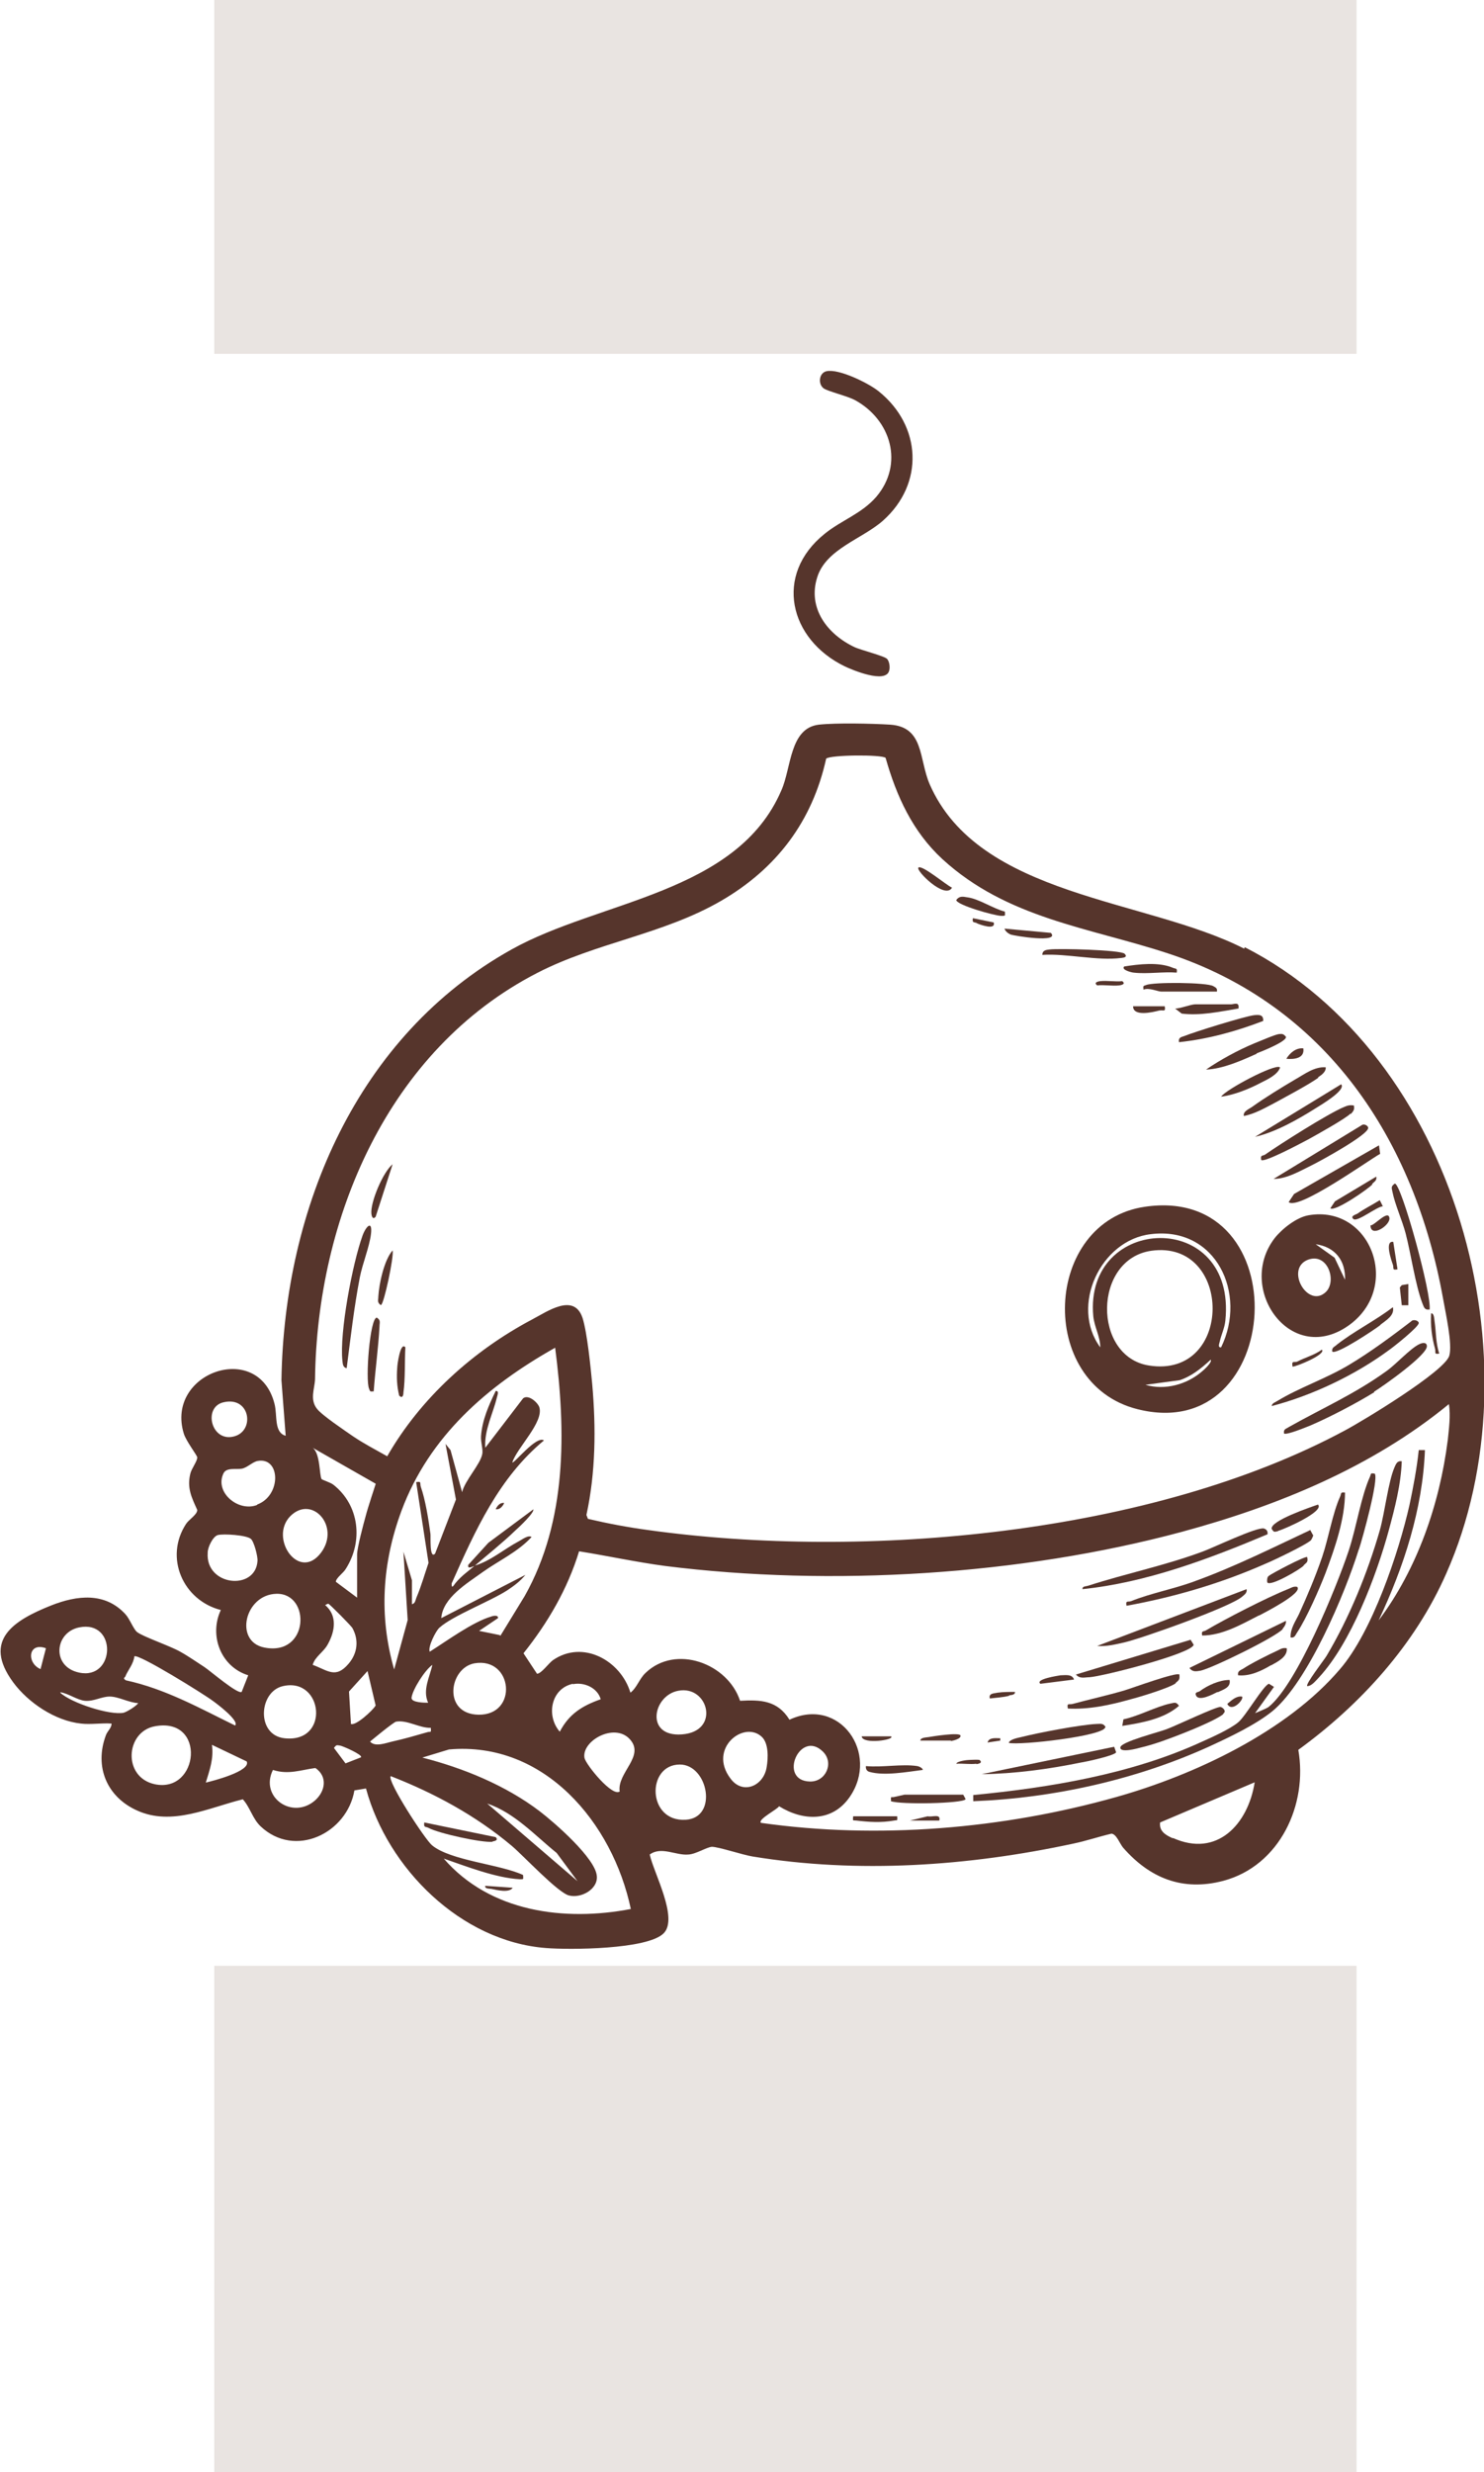 <svg viewBox="0 0 38.44 64" xmlns="http://www.w3.org/2000/svg" data-name="图层 2" id="_图层_2">
  <defs>
    <style>
      .cls-1 {
        fill: #56352c;
      }

      .cls-2 {
        fill: #e9e4e1;
      }
    </style>
  </defs>
  <g data-name="图层 1" id="_图层_1-2">
    <g>
      <rect height="9.16" width="29.59" x="5.55" class="cls-2"></rect>
      <rect height="13.11" width="29.59" y="50.89" x="5.55" class="cls-2"></rect>
      <g>
        <path d="M22.98,17.06c.06.07.08.22.05.31-.1.33-.94-.02-1.15-.12-1.44-.7-1.84-2.37-.52-3.43.43-.35.96-.52,1.34-.96.72-.85.38-1.99-.55-2.5-.2-.11-.72-.23-.82-.31-.15-.12-.11-.4.08-.44.32-.07,1.09.31,1.35.52,1.11.89,1.19,2.39.11,3.35-.53.47-1.47.73-1.7,1.46-.26.81.27,1.49.98,1.82.16.07.78.23.83.3Z" class="cls-1"></path>
        <g>
          <path d="M13.82,39.07l-1.17.87-.52.57c-.03.13.11.04.16.03.35-.3.74-.61,1.06-.92.07-.06.52-.48.46-.55ZM13.82,39.07l-1.17.87-.52.57c-.03.13.11.04.16.03.35-.3.74-.61,1.06-.92.07-.06.52-.48.46-.55ZM13.82,39.07l-1.17.87-.52.57c-.03.13.11.04.16.03.35-.3.74-.61,1.06-.92.07-.06.52-.48.46-.55ZM13.82,39.07l-1.17.87-.52.57c-.03.13.11.04.16.03.35-.3.74-.61,1.06-.92.07-.06.52-.48.46-.55ZM13.82,39.07l-1.17.87-.52.57c-.03.13.11.04.16.03.35-.3.74-.61,1.06-.92.07-.06.52-.48.46-.55ZM13.82,39.07l-1.17.87-.52.57c-.03.13.11.04.16.03.35-.3.74-.61,1.06-.92.07-.06.52-.48.46-.55ZM13.82,39.07l-1.17.87-.52.57c-.03.13.11.04.16.03.35-.3.74-.61,1.06-.92.07-.06.52-.48.46-.55ZM13.82,39.07l-1.17.87-.52.57c-.03.13.11.04.16.03.35-.3.74-.61,1.06-.92.07-.06.52-.48.46-.55ZM13.82,39.07l-1.17.87-.52.57c-.03.13.11.04.16.03.35-.3.74-.61,1.06-.92.07-.06.52-.48.46-.55ZM13.82,39.07l-1.17.87-.52.57c-.03.13.11.04.16.03.35-.3.74-.61,1.06-.92.07-.06.52-.48.46-.55ZM13.82,39.07l-1.17.87-.52.57c-.03.13.11.04.16.03.35-.3.74-.61,1.06-.92.07-.06.52-.48.46-.55ZM13.82,39.07l-1.17.87-.52.57c-.03.13.11.04.16.03.35-.3.74-.61,1.06-.92.07-.06.52-.48.46-.55ZM13.82,39.07l-1.17.87-.52.57c-.03.13.11.04.16.03.35-.3.74-.61,1.06-.92.07-.06.52-.48.46-.55ZM13.82,39.07l-1.17.87-.52.57c-.03.13.11.04.16.03.35-.3.74-.61,1.06-.92.07-.06.52-.48.46-.55ZM13.82,39.07l-1.17.87-.52.57c-.03.13.11.04.16.03.35-.3.74-.61,1.06-.92.07-.06.52-.48.46-.55ZM13.82,39.07l-1.17.87-.52.57c-.03.13.11.04.16.03.35-.3.74-.61,1.06-.92.07-.06.52-.48.46-.55ZM13.82,39.07l-1.17.87-.52.57c-.03.13.11.04.16.03.35-.3.74-.61,1.06-.92.07-.06.52-.48.46-.55ZM13.82,39.07l-1.17.87-.52.57c-.03.13.11.04.16.03.35-.3.74-.61,1.06-.92.07-.06.52-.48.46-.55ZM13.82,39.07l-1.17.87-.52.57c-.03.13.11.04.16.03.35-.3.74-.61,1.06-.92.07-.06.52-.48.46-.55ZM13.82,39.07l-1.17.87-.52.57c-.03.13.11.04.16.03.35-.3.74-.61,1.06-.92.07-.06.52-.48.46-.55ZM13.82,39.07l-1.17.87-.52.57c-.03.13.11.04.16.03.35-.3.74-.61,1.06-.92.07-.06.52-.48.46-.55ZM13.82,39.07l-1.17.87-.52.57c-.03.13.11.04.16.03.35-.3.74-.61,1.06-.92.07-.06.52-.48.46-.55ZM13.82,39.07l-1.17.87-.52.57c-.03.13.11.04.16.03.35-.3.74-.61,1.06-.92.07-.06.52-.48.46-.55ZM13.82,39.07l-1.17.87-.52.57c-.03.13.11.04.16.03.35-.3.74-.61,1.06-.92.07-.06.52-.48.46-.55ZM13.82,39.07l-1.17.87-.52.57c-.03.13.11.04.16.03.35-.3.74-.61,1.06-.92.07-.06.52-.48.46-.55ZM13.82,39.07l-1.17.87-.52.57c-.03.13.11.04.16.03.35-.3.74-.61,1.06-.92.07-.06.52-.48.46-.55ZM13.82,39.07l-1.17.87-.52.57c-.03.13.11.04.16.03.35-.3.74-.61,1.06-.92.07-.06.52-.48.46-.55ZM13.82,39.07l-1.17.87-.52.57c-.03.13.11.04.16.03.35-.3.74-.61,1.06-.92.07-.06.52-.48.46-.55ZM13.82,39.07l-1.17.87-.52.57c-.03.13.11.04.16.03.35-.3.74-.61,1.06-.92.07-.06.52-.48.46-.55ZM13.82,39.07l-1.17.87-.52.57c-.03.13.11.04.16.03.35-.3.74-.61,1.06-.92.07-.06.52-.48.46-.55ZM13.82,39.07l-1.17.87-.52.57c-.03.13.11.04.16.03.35-.3.74-.61,1.06-.92.07-.06.52-.48.46-.55ZM13.82,39.07l-1.17.87-.52.57c-.03.13.11.04.16.03.35-.3.74-.61,1.06-.92.07-.06.52-.48.46-.55ZM13.82,39.07l-1.17.87-.52.57c-.03.13.11.04.16.03.35-.3.74-.61,1.06-.92.07-.06.52-.48.46-.55ZM13.82,39.07l-1.17.87-.52.57c-.03.13.11.04.16.03.35-.3.74-.61,1.06-.92.07-.06.52-.48.46-.55ZM13.82,39.07l-1.17.87-.52.57c-.03.13.11.04.16.03.35-.3.74-.61,1.06-.92.07-.06.52-.48.46-.55ZM13.82,39.07l-1.17.87-.52.57c-.03.13.11.04.16.03.35-.3.74-.61,1.06-.92.07-.06.52-.48.46-.55ZM13.82,39.07l-1.17.87-.52.57c-.03.13.11.04.16.03.35-.3.74-.61,1.06-.92.07-.06.52-.48.46-.55ZM13.82,39.07l-1.17.87-.52.57c-.03.13.11.04.16.03.35-.3.74-.61,1.06-.92.07-.06.52-.48.46-.55ZM13.82,39.07l-1.17.87-.52.57c-.03.13.11.04.16.03.35-.3.74-.61,1.06-.92.07-.06.52-.48.46-.55ZM32.23,24.56c-2.55-1.3-6.87-1.33-8.15-4.26-.28-.65-.14-1.48-1.02-1.54-.48-.03-1.39-.05-1.85,0-.76.09-.71,1.12-.97,1.7-1.15,2.68-4.72,2.85-6.99,4.12-4,2.23-5.89,6.69-5.96,11.15l.11,1.44c-.31-.09-.21-.52-.29-.83-.42-1.65-2.83-.81-2.35.77.06.2.35.57.35.62,0,.1-.15.29-.18.42-.09.37.03.61.18.94,0,.12-.22.25-.29.36-.57.87-.08,1.98.9,2.23-.31.66,0,1.47.71,1.69l-.17.43c-.1.07-.81-.54-.96-.64-.2-.13-.43-.29-.63-.4-.26-.15-.97-.39-1.12-.51-.09-.07-.19-.34-.3-.46-.53-.58-1.26-.49-1.92-.23-.98.39-1.79.9-.99,1.99.39.53,1.09,1,1.76,1.07.25.03.54-.02.79,0,0,.12-.11.19-.15.31-.3.81.03,1.59.81,1.94.9.41,1.85-.07,2.74-.29.19.21.25.5.46.7.89.84,2.24.18,2.43-.93l.3-.05c.56,2.07,2.46,3.96,4.66,4.13.61.05,2.63.04,3.05-.38.39-.39-.26-1.57-.36-2.04.3-.22.68.03,1,0,.2-.01.47-.19.61-.2.17,0,.8.21,1.05.25,2.73.45,5.6.25,8.3-.33.34-.07.66-.18,1-.26.13.01.21.25.3.36.69.79,1.54,1.14,2.6.86,1.46-.39,2.19-1.97,1.94-3.39,1.61-1.17,3.02-2.72,3.83-4.56,2.44-5.49.27-13.42-5.22-16.22ZM1.05,43.21c-.37-.16-.32-.71.14-.54l-.14.54ZM3.25,43.39c.07-.16.21-.32.23-.51.1-.08,1.82.99,2.03,1.15.1.07.7.52.58.64-.92-.45-1.81-.95-2.83-1.17-.09-.06-.03-.06,0-.12ZM2.05,42.13c.99-.2.94,1.37,0,1.17-.72-.15-.64-1.04,0-1.17ZM1.57,43.81c.2.03.43.2.63.22.23.02.43-.11.64-.11.23,0,.5.16.74.17-.05.08-.3.23-.38.25-.35.07-1.35-.25-1.64-.52ZM4.01,46.19c-.84-.18-.76-1.36,0-1.5,1.34-.25,1.15,1.74,0,1.5ZM5.33,46.15c.1-.33.21-.62.16-.98l.9.43c.12.25-.89.51-1.07.55ZM8.16,35.72c.05-4.19,1.89-8.54,5.75-10.53,1.53-.79,3.27-1,4.77-1.87,1.43-.83,2.36-2.05,2.72-3.68.11-.1,1.44-.11,1.54-.02.28.99.7,1.91,1.47,2.62,1.68,1.54,3.8,1.77,5.84,2.44,4.1,1.34,6.39,4.82,7.13,8.94.06.35.25,1.18.16,1.48-.13.41-2.23,1.68-2.7,1.93-5.02,2.7-12.46,3.36-18.05,2.58-.52-.07-1.05-.17-1.56-.29l-.04-.1c.24-1.1.25-2.26.15-3.39-.04-.43-.13-1.33-.25-1.71-.22-.66-.91-.17-1.31.04-1.53.81-2.89,2.04-3.75,3.54-.3-.17-.61-.33-.89-.52-.2-.14-.8-.54-.93-.71-.19-.24-.06-.52-.05-.76ZM12.95,42.33l-.54-.11.49-.33c.01-.09-.13-.06-.18-.04-.48.14-1.16.64-1.59.91-.05-.13.16-.54.25-.62.34-.31,1.31-.68,1.76-.97.18-.12.33-.23.47-.4l-2.18,1.12c.04-.53.67-.9,1.07-1.19.42-.3.91-.52,1.27-.91-.09-.06-.25.07-.33.11-.38.2-.73.51-1.14.63-.2.17-.33.25-.5.45-.04.05-.11.18-.1.01.61-1.37,1.22-2.73,2.39-3.7-.19-.14-.78.61-.82.57.12-.38.82-1.04.7-1.43-.04-.12-.28-.34-.42-.23l-.98,1.28c-.03-.46.2-.88.3-1.3.01-.05.07-.18-.03-.17-.18.37-.35.75-.38,1.17-.01.16.06.35.03.47-.05.26-.45.68-.52.98l-.3-1.09-.13-.16.27,1.44-.54,1.4c-.15.16-.11-.45-.12-.51-.05-.37-.13-.88-.25-1.22-.03-.09.03-.15-.12-.12l.32,2.09c-.1.29-.19.61-.31.89-.03.07-.03.16-.12.18v-.62s-.22-.74-.22-.74l.11,1.77-.35,1.28c-.4-1.39-.31-2.76.19-4.11.72-1.93,2.22-3.23,3.98-4.22.28,2.16.31,4.48-.79,6.43l-.63,1.03ZM12.39,44.39c-.93-.02-.76-1.21-.1-1.33,1-.17,1.14,1.35.1,1.33ZM11.1,44.08c-.1,0-.45,0-.44-.13.03-.22.35-.72.54-.85-.07.32-.26.65-.11.98ZM9.73,38.42s-.22.67-.25.8c-.06.21-.23.85-.23,1.02v1.12l-.55-.41c0-.1.2-.23.26-.34.45-.71.35-1.64-.32-2.17-.07-.06-.3-.13-.31-.15-.06-.09-.03-.66-.23-.81l1.63.93ZM8.43,41.55s.06-.04.08-.03c.04.02.59.57.62.63.17.31.13.65-.1.92-.34.4-.54.17-.93.03.06-.22.29-.33.4-.55.18-.33.24-.73-.08-1ZM7.52,39.25c.56-.56,1.3.26.8.94-.57.77-1.36-.37-.8-.94ZM6.66,38.96c-.49.19-1.11-.33-.87-.82.08-.16.33-.09.48-.12.14-.03.28-.18.41-.2.59-.1.61.9-.02,1.13ZM5.8,36.3c.71-.16.82.82.19.9-.54.07-.72-.79-.19-.9ZM5.38,40.19c0-.13.13-.41.26-.45.15-.04.75,0,.86.1.08.07.18.45.17.57-.05.78-1.35.65-1.29-.21ZM7.16,41.26c.9-.02.85,1.63-.32,1.39-.78-.16-.5-1.37.32-1.39ZM7.33,43.65c1.04-.24,1.23,1.48.04,1.35-.74-.08-.67-1.21-.04-1.35ZM8.16,46.61c-.59.51-1.44-.09-1.09-.79.4.13.72,0,1.1-.05.32.22.26.6-.01.84ZM9.36,45.49l-.41.16-.3-.4c.07-.09.07-.07.16-.06.07.01.59.24.54.3ZM9.09,44.62l-.05-.83.48-.53.21.89c-.05.11-.55.57-.65.47ZM9.58,45.09s.6-.5.68-.52c.29-.05.61.17.9.16.01.14,0,.09-.08.11-.28.08-.62.18-.9.24-.18.04-.47.16-.6,0ZM11.48,48.11c.58.2,1.37.51,1.99.54.11,0,.08,0,.08-.11-.6-.28-1.88-.37-2.36-.77-.19-.16-1.17-1.67-1.07-1.79,1.13.44,2.2,1.02,3.13,1.8.3.25,1.2,1.22,1.49,1.29.31.08.75-.16.72-.5-.03-.46-1.1-1.39-1.48-1.68-.88-.67-1.98-1.12-3.04-1.39l.69-.21c2.47-.22,4.24,1.9,4.71,4.13-1.72.33-3.65.08-4.85-1.31ZM12.62,46.69c.71.24,1.23.82,1.8,1.28l.54.73-2.34-2.01ZM14.84,43.6c.3-.06.64.1.72.39-.48.17-.82.38-1.06.84-.36-.41-.23-1.12.34-1.24ZM16.06,46.37c-.18.18-.88-.68-.92-.86-.08-.44.77-.92,1.17-.49.41.44-.32.86-.26,1.35ZM17.76,47.11c-1,.06-1.02-1.43-.15-1.43.73,0,1,1.38.15,1.43ZM17.66,44.9c-.96.07-.75-1.01-.09-1.13.78-.15,1.1,1.06.09,1.13ZM18.92,46.04c-.59-.78.36-1.52.82-1.07.17.17.16.54.12.77-.07.49-.62.74-.94.3ZM30.38,47.59c-.18-.08-.36-.18-.33-.41l2.45-1.04c-.17,1.08-.97,1.96-2.12,1.44ZM37.5,37.29c-.21,1.65-.79,3.33-1.79,4.66.65-1.38,1.14-2.87,1.2-4.41h-.16c-.05.47-.14.95-.24,1.42-.28,1.24-.97,3.29-1.8,4.25-1.38,1.62-3.77,2.74-5.79,3.31-2.94.83-6.19,1.1-9.21.67-.09-.09.43-.35.47-.43.63.39,1.38.41,1.83-.24.78-1.13-.26-2.61-1.56-2-.31-.5-.74-.52-1.28-.49-.32-.97-1.67-1.47-2.45-.72-.16.15-.22.38-.39.51-.25-.83-1.23-1.38-2.01-.84-.11.08-.3.35-.41.35l-.35-.53c.63-.79,1.14-1.66,1.44-2.64.75.12,1.48.28,2.23.38,4.29.54,9.2.24,13.37-.88,2.48-.67,4.93-1.67,6.93-3.31.05.3,0,.64-.03.95ZM21.32,45.35c.29.29.07.78-.34.77-.84-.02-.26-1.37.34-.77ZM13.82,39.07l-1.17.87-.52.57c-.03.13.11.04.16.03.35-.3.74-.61,1.06-.92.07-.06.52-.48.46-.55ZM13.82,39.07l-1.17.87-.52.57c-.03.13.11.04.16.03.35-.3.74-.61,1.06-.92.07-.06.52-.48.46-.55ZM13.82,39.07l-1.17.87-.52.57c-.03.13.11.04.16.03.35-.3.74-.61,1.06-.92.07-.06.52-.48.46-.55ZM13.82,39.07l-1.17.87-.52.57c-.03.13.11.04.16.03.35-.3.74-.61,1.06-.92.07-.06.52-.48.46-.55ZM13.82,39.07l-1.17.87-.52.57c-.03.13.11.04.16.03.35-.3.74-.61,1.06-.92.07-.06.52-.48.46-.55ZM13.82,39.07l-1.17.87-.52.57c-.03.13.11.04.16.03.35-.3.74-.61,1.06-.92.07-.06.52-.48.46-.55ZM13.82,39.07l-1.17.87-.52.57c-.03.13.11.04.16.03.35-.3.74-.61,1.06-.92.07-.06.52-.48.46-.55ZM13.82,39.07l-1.17.87-.52.57c-.03.13.11.04.16.03.35-.3.74-.61,1.06-.92.07-.06.52-.48.46-.55ZM13.82,39.07l-1.17.87-.52.57c-.03.13.11.04.16.03.35-.3.74-.61,1.06-.92.07-.06.52-.48.46-.55ZM13.82,39.07l-1.17.87-.52.57c-.03.13.11.04.16.03.35-.3.74-.61,1.06-.92.07-.06.52-.48.46-.55ZM13.82,39.07l-1.17.87-.52.57c-.03.13.11.04.16.03.35-.3.74-.61,1.06-.92.07-.06.52-.48.46-.55ZM13.82,39.07l-1.17.87-.52.57c-.03.13.11.04.16.03.35-.3.74-.61,1.06-.92.07-.06.52-.48.46-.55ZM13.82,39.07l-1.17.87-.52.57c-.03.13.11.04.16.03.35-.3.74-.61,1.06-.92.07-.06.52-.48.46-.55ZM13.82,39.07l-1.17.87-.52.57c-.03.13.11.04.16.03.35-.3.74-.61,1.06-.92.07-.06.52-.48.46-.55ZM13.82,39.07l-1.17.87-.52.57c-.03.13.11.04.16.03.35-.3.74-.61,1.06-.92.07-.06.52-.48.46-.55ZM13.82,39.07l-1.17.87-.52.57c-.03.13.11.04.16.03.35-.3.74-.61,1.06-.92.07-.06.52-.48.46-.55ZM13.82,39.07l-1.17.87-.52.57c-.03.13.11.04.16.03.35-.3.74-.61,1.06-.92.07-.06.52-.48.46-.55ZM13.82,39.07l-1.17.87-.52.57c-.03.13.11.04.16.03.35-.3.74-.61,1.06-.92.07-.06.52-.48.46-.55ZM13.82,39.07l-1.17.87-.52.57c-.03.13.11.04.16.03.35-.3.74-.61,1.06-.92.07-.06.52-.48.46-.55ZM13.82,39.07l-1.17.87-.52.57c-.03.13.11.04.16.03.35-.3.74-.61,1.06-.92.07-.06.52-.48.46-.55ZM13.82,39.07l-1.17.87-.52.57c-.03.13.11.04.16.03.35-.3.74-.61,1.06-.92.07-.06.52-.48.46-.55ZM13.82,39.07l-1.17.87-.52.57c-.03.13.11.04.16.03.35-.3.74-.61,1.06-.92.07-.06.52-.48.46-.55ZM13.82,39.07l-1.17.87-.52.57c-.03.13.11.04.16.03.35-.3.74-.61,1.06-.92.07-.06.52-.48.46-.55ZM13.82,39.07l-1.17.87-.52.57c-.03.13.11.04.16.03.35-.3.74-.61,1.06-.92.07-.06.52-.48.46-.55ZM13.82,39.07l-1.17.87-.52.57c-.03.13.11.04.16.03.35-.3.74-.61,1.06-.92.07-.06.52-.48.46-.55ZM13.82,39.07l-1.17.87-.52.57c-.03.13.11.04.16.03.35-.3.74-.61,1.06-.92.07-.06.52-.48.46-.55ZM13.82,39.07l-1.17.87-.52.57c-.03.13.11.04.16.03.35-.3.74-.61,1.06-.92.07-.06.52-.48.46-.55ZM13.82,39.07l-1.17.87-.52.57c-.03.13.11.04.16.03.35-.3.74-.61,1.06-.92.07-.06.52-.48.46-.55ZM13.82,39.07l-1.17.87-.52.57c-.03.13.11.04.16.03.35-.3.74-.61,1.06-.92.07-.06.52-.48.46-.55ZM13.82,39.07l-1.17.87-.52.57c-.03.13.11.04.16.03.35-.3.74-.61,1.06-.92.07-.06.52-.48.46-.55ZM13.82,39.07l-1.17.87-.52.57c-.03.13.11.04.16.03.35-.3.74-.61,1.06-.92.07-.06.52-.48.46-.55ZM13.82,39.07l-1.17.87-.52.57c-.03.13.11.04.16.03.35-.3.74-.61,1.06-.92.07-.06.52-.48.46-.55ZM13.82,39.07l-1.17.87-.52.57c-.03.13.11.04.16.03.35-.3.74-.61,1.06-.92.07-.06.52-.48.46-.55ZM13.82,39.07l-1.17.87-.52.57c-.03.13.11.04.16.03.35-.3.74-.61,1.06-.92.07-.06.52-.48.46-.55ZM13.82,39.07l-1.17.87-.52.57c-.03.13.11.04.16.03.35-.3.74-.61,1.06-.92.07-.06.52-.48.46-.55ZM13.82,39.07l-1.17.87-.52.57c-.03.13.11.04.16.03.35-.3.74-.61,1.06-.92.07-.06.52-.48.46-.55ZM13.82,39.07l-1.17.87-.52.57c-.03.13.11.04.16.03.35-.3.74-.61,1.06-.92.07-.06.52-.48.46-.55ZM13.82,39.07l-1.17.87-.52.57c-.03.13.11.04.16.03.35-.3.74-.61,1.06-.92.07-.06.52-.48.46-.55ZM13.82,39.07l-1.17.87-.52.57c-.03.13.11.04.16.03.35-.3.74-.61,1.06-.92.07-.06.52-.48.46-.55Z" class="cls-1"></path>
          <path d="M29.66,31.24c-2.64.38-2.82,4.58-.2,5.24,3.83.97,4.2-5.82.2-5.24ZM31.14,35.5c-.39.34-.96.5-1.47.35l.89-.12c.32-.11.56-.31.8-.53.05.06-.17.26-.22.3ZM29.76,35.35c-1.46-.23-1.45-2.75.06-2.97,2.12-.3,2.14,3.32-.06,2.97ZM31.63,34.88c-.1.01-.04-.11-.03-.17.04-.17.12-.33.14-.52.3-2.91-3.67-2.76-3.42-.11.03.28.18.52.18.8-.79-1.07.01-2.78,1.31-2.93,1.69-.21,2.5,1.54,1.82,2.93Z" class="cls-1"></path>
          <path d="M33.9,31.46c-.31.05-.69.35-.88.59-1.02,1.32.44,3.37,1.96,2.23,1.32-1,.51-3.09-1.08-2.82ZM34.34,33.45c-.46.43-1.05-.58-.48-.83.53-.22.78.55.48.83ZM34.84,33.13l-.27-.57-.49-.35c.5.07.78.42.76.93Z" class="cls-1"></path>
          <path d="M35.6,36.04c-.47.29-1.14.64-1.65.86-.1.04-.63.26-.69.21-.02-.12.06-.12.13-.17.87-.49,1.7-.85,2.53-1.45.24-.17.61-.58.84-.69.08-.04.19-.06.2.04.04.22-1.14,1.05-1.37,1.19Z" class="cls-1"></path>
          <path d="M36.75,34.25c0,.1-.64.61-.77.7-.88.65-2,1.18-3.04,1.45.01-.08.1-.1.16-.14.56-.34,1.25-.57,1.85-.93.55-.33,1.09-.73,1.6-1.12.06-.07.2-.02.2.04Z" class="cls-1"></path>
          <path d="M9.61,31.94c-.04.34-.22.77-.29,1.13-.15.78-.24,1.57-.34,2.35-.1-.02-.1-.11-.11-.19-.08-.73.26-2.52.52-3.24.09-.25.26-.41.22-.05Z" class="cls-1"></path>
          <path d="M35.75,29.87c-.32.18-2.12,1.47-2.37,1.25l.14-.21,2.2-1.26.03.22Z" class="cls-1"></path>
          <path d="M37.02,33.9c-.13.02-.14-.08-.18-.17-.18-.48-.29-1.26-.43-1.8-.09-.34-.28-.76-.34-1.07-.02-.11-.05-.14.06-.22.17,0,.97,2.9.9,3.27Z" class="cls-1"></path>
          <path d="M34.01,30.15c-.31.15-.67.37-1.02.37l2.28-1.39c.06-.05.16.01.17.06.04.17-1.23.86-1.43.96Z" class="cls-1"></path>
          <path d="M34.98,28.83c-.11.12-.88.55-1.08.66-.17.09-1.14.61-1.23.54-.03-.14.04-.1.1-.14.4-.28,1.63-1.06,2.04-1.23.09-.04.16-.06.26-.04.02.11-.01.14-.08.22Z" class="cls-1"></path>
          <path d="M34.15,27.9c-.27.19-.8.47-1.11.64-.25.13-.54.3-.82.35-.03-.12.14-.18.22-.24.32-.23.76-.5,1.1-.7.25-.14.5-.34.8-.32.01.12-.11.2-.2.26Z" class="cls-1"></path>
          <path d="M34.08,28.69c-.46.29-1.04.62-1.57.74l2.23-1.36c.14.15-.55.55-.66.62Z" class="cls-1"></path>
          <path d="M32.55,27.28c-.4.18-.87.39-1.31.41.36-.25.84-.51,1.25-.68.13-.05.54-.23.64-.24.09-.01.12,0,.18.07.03.12-.63.38-.76.43Z" class="cls-1"></path>
          <path d="M32.72,26.43c-.7.27-1.43.47-2.18.55-.02-.12.05-.13.14-.16.27-.11,1.56-.51,1.81-.54.12-.01.24-.02.23.15Z" class="cls-1"></path>
          <path d="M31.52,25.67h-1.44c-.09,0-.32-.11-.46-.05-.01-.11-.01-.09.07-.12.19-.08,1.58-.07,1.74.03.07.04.11.06.09.15Z" class="cls-1"></path>
          <path d="M9.83,34.34c-.03.56-.11,1.12-.15,1.68-.11.01-.09,0-.12-.07-.1-.23.02-1.83.2-1.84.11.07.07.13.07.23Z" class="cls-1"></path>
          <path d="M29.04,24.8c-.61.08-1.41-.12-2.04-.08,0-.12.1-.13.19-.14.23-.03,1.83.01,1.94.11.08.08,0,.1-.08.11Z" class="cls-1"></path>
          <path d="M35.76,34.3c-.14.11-1.14.78-1.25.69-.02-.11.06-.12.12-.18.43-.34,1.01-.63,1.45-.97.05.22-.18.34-.33.46Z" class="cls-1"></path>
          <path d="M32.07,26.11c-.48.08-.98.19-1.46.13l-.17-.13c.13,0,.41-.11.52-.11.31,0,.62,0,.93,0,.07,0,.22-.08.19.11Z" class="cls-1"></path>
          <path d="M33.16,27.63c-.06.19-.32.31-.5.4-.3.16-.7.32-1.03.36.13-.19,1.4-.86,1.52-.76Z" class="cls-1"></path>
          <path d="M30.49,25.18c-.35-.03-.77.04-1.12,0-.04,0-.34-.07-.25-.16.38-.06.89-.12,1.25.03.09.04.13,0,.11.13Z" class="cls-1"></path>
          <path d="M25.94,23.71c-.17,0-1.16-.28-1.17-.41.08-.11.17-.09.29-.07.3.04.66.29.97.37,0,.1.03.11-.08.11Z" class="cls-1"></path>
          <path d="M10.17,30.14l-.44,1.36c-.07.08-.1,0-.11-.08-.03-.29.3-1.08.55-1.28Z" class="cls-1"></path>
          <path d="M35.55,30.66c-.12.13-.98.72-1.09.62l.12-.18,1.07-.64c.02.1-.05.13-.11.19Z" class="cls-1"></path>
          <path d="M9.87,33.79c-.11-.07-.07-.13-.07-.23.02-.33.15-.94.37-1.19.04.16-.23,1.41-.3,1.41Z" class="cls-1"></path>
          <path d="M26.17,24.19c-.06-.03-.13-.08-.15-.15l1.2.11c.25.27-.95.08-1.05.04Z" class="cls-1"></path>
          <path d="M10.5,34.88c-.02.37,0,.81-.05,1.17,0,.08-.03.16-.11.08-.06-.25-.07-.47-.05-.73,0-.06.08-.68.21-.52Z" class="cls-1"></path>
          <path d="M24.66,22.98c-.18.32-.95-.45-.87-.52.09-.08.73.46.87.52Z" class="cls-1"></path>
          <path d="M35.82,31.23c-.15,0-.65.41-.76.33-.1-.08.07-.12.1-.14.18-.13.39-.23.58-.35l.08.16Z" class="cls-1"></path>
          <path d="M30.03,26.16c-.19.05-.68.16-.68-.11h.82c.03.16-.04.09-.13.11Z" class="cls-1"></path>
          <path d="M36.2,32.86c-.15.03-.09-.03-.12-.12-.04-.11-.22-.63.01-.59l.11.71Z" class="cls-1"></path>
          <path d="M35.5,31.72c.08.03.46-.42.49-.19.03.19-.49.53-.49.19Z" class="cls-1"></path>
          <polygon points="36.48 33.24 36.48 33.79 36.31 33.79 36.26 33.33 36.31 33.27 36.48 33.24" class="cls-1"></polygon>
          <path d="M37.29,35.04c-.16.03-.09-.03-.12-.13-.08-.29-.12-.6-.1-.91.08-.01.08.15.09.21.04.27.03.56.12.83Z" class="cls-1"></path>
          <path d="M33.32,27.41c.09-.15.25-.29.44-.27.04.26-.24.29-.44.27Z" class="cls-1"></path>
          <path d="M33.48,35.37c-.03-.16.05-.09.12-.12.21-.11.45-.17.64-.31.12.12-.66.44-.76.44Z" class="cls-1"></path>
          <path d="M28.99,25.51c-.18.02-.39-.02-.57,0-.09-.07,0-.1.08-.11.18-.02.39.02.57,0,.09.07,0,.1-.08.11Z" class="cls-1"></path>
          <path d="M25.31,23.9c-.09-.04-.13,0-.11-.13l.54.11c.06.21-.35.06-.44.02Z" class="cls-1"></path>
          <path d="M35.2,40.1c-.36,1.16-1.32,3.43-2.23,4.19-.44.36-1.12.68-1.64.92-1.89.86-4.04,1.34-6.12,1.42v-.16c1.97-.19,4.09-.54,5.9-1.37.27-.12.74-.33.96-.51.19-.15.66-.97.8-1l.13.08-.49.68s.3-.12.35-.16c.73-.58,1.76-3.1,2.07-4.03.2-.59.32-1.41.56-1.94.03-.07,0-.09.12-.07.11.14-.32,1.69-.41,1.96Z" class="cls-1"></path>
          <path d="M36.31,37.82c-.02.61-.18,1.22-.34,1.81-.32,1.17-.98,2.91-1.81,3.8-.08.08-.18.22-.3.22-.05-.05.44-.68.5-.78.59-.99,1.06-2.14,1.38-3.25.13-.46.22-1.26.38-1.63.04-.09.07-.18.19-.16Z" class="cls-1"></path>
          <path d="M34.02,39.74s-.03.09-.06.13c-.1.11-1,.54-1.2.62-1.13.5-2.36.86-3.58,1.08-.03-.15.04-.09.12-.12.52-.21,1.13-.32,1.66-.52,1.02-.37,2-.86,2.98-1.32l.07.13Z" class="cls-1"></path>
          <path d="M32.83,39.72c-1.52.64-3.14,1.25-4.79,1.42-.01-.08.09-.07.15-.09.99-.32,1.99-.52,2.98-.89.27-.1,1.4-.64,1.57-.59.07.02.11.08.09.16Z" class="cls-1"></path>
          <path d="M32.18,41.33c-.28.26-2.59,1.08-3.06,1.19-.23.05-.46.11-.7.09l3.87-1.47c.02.09-.05.14-.11.19Z" class="cls-1"></path>
          <path d="M34.84,38.63c0,.69-.26,1.44-.5,2.08-.16.42-.5,1.19-.74,1.55-.05.07-.06.15-.17.13-.01-.23.13-.42.22-.61.21-.46.43-.98.6-1.48.16-.47.27-1.13.46-1.55.04-.08,0-.13.13-.11Z" class="cls-1"></path>
          <path d="M30.92,42.58c-.05.23-2.36.82-2.7.84-.12,0-.25.05-.35-.07l2.97-.9.08.13Z" class="cls-1"></path>
          <path d="M28.91,45.36c0,.08-.78.25-.92.27-.83.17-1.72.29-2.56.3l3.43-.71.05.14Z" class="cls-1"></path>
          <path d="M30.45,43.58c-.17.12-.92.35-1.16.41-.53.15-1.08.27-1.63.24-.03-.16.03-.09.13-.12.44-.12.9-.22,1.34-.35.2-.06,1.34-.48,1.42-.41.01.12,0,.14-.09.21Z" class="cls-1"></path>
          <path d="M33.23,42.17c-.18.21-1.84,1.02-2.13,1.08-.12.02-.21.04-.29-.07l2.5-1.22c.01.08-.04.15-.09.21Z" class="cls-1"></path>
          <path d="M31.68,44.38c-.17.14-.8.4-1.03.49-.33.13-.75.29-1.1.37-.07.02-.54.15-.53,0,0-.15,1.02-.4,1.21-.48.22-.08,1.27-.58,1.38-.57.05,0,.17.1.08.17Z" class="cls-1"></path>
          <path d="M32.61,41.82c-.45.23-.95.52-1.47.52-.03-.14.04-.09.11-.14.49-.29,1.58-.85,2.11-1.06.08-.03.14-.08.24-.06.17.16-.89.69-.98.74Z" class="cls-1"></path>
          <path d="M28.63,44.71c0,.23-2.22.48-2.5.41.02-.09.23-.13.32-.15.43-.11,1.53-.32,1.95-.34.1,0,.17-.03.24.08Z" class="cls-1"></path>
          <path d="M25.01,46.58c-.08.11-1.68.14-1.93.05-.01-.15,0-.09.08-.11.06-.01.26-.06.27-.06h1.52l.06.11Z" class="cls-1"></path>
          <path d="M30.54,44.16c-.39.34-.96.44-1.47.52l.03-.17c.39-.08.84-.33,1.22-.41.11-.02.14-.05.22.06Z" class="cls-1"></path>
          <path d="M32.92,43.11c-.25.15-.55.29-.85.26-.02-.11.06-.13.13-.17.19-.13.67-.37.89-.47.08-.04.14-.08.24-.06.03.22-.24.35-.4.44Z" class="cls-1"></path>
          <path d="M33.1,39.64c-.1.02-.1.03-.16-.06-.04-.21,1-.56,1.2-.63.18.18-.9.65-1.03.68Z" class="cls-1"></path>
          <path d="M23.9,45.82c-.4.05-.99.16-1.38.05-.07-.02-.1-.08-.09-.15.42.04.93-.06,1.33,0,.02,0,.16.05.14.11Z" class="cls-1"></path>
          <path d="M33.77,40.53c-.11.11-.85.54-.94.44-.01-.01-.02-.13.03-.17.07-.06.96-.53,1-.49.03.14-.02.14-.09.21Z" class="cls-1"></path>
          <path d="M31.54,43.8c-.12.06-.49.26-.56.09-.04-.09.06-.08.1-.11.2-.15.51-.29.77-.29.04.2-.17.25-.31.32Z" class="cls-1"></path>
          <path d="M23.16,47.13c-.34.06-.64.04-.98,0-.1-.01-.09.02-.08-.11h1.14c.01.14,0,.09-.08.11Z" class="cls-1"></path>
          <path d="M27.82,43.48l-.87.11c-.15-.12.46-.21.52-.22.12,0,.3-.04.35.11Z" class="cls-1"></path>
          <path d="M24.63,45.06h-.79c0-.08.15-.08.21-.09.11-.02.81-.13.83-.04.02.09-.22.14-.25.14Z" class="cls-1"></path>
          <path d="M22.32,44.95h.76c.12.09-.74.22-.76,0Z" class="cls-1"></path>
          <path d="M24.33,47.13h-.76l.46-.11c.11.03.35-.08.3.11Z" class="cls-1"></path>
          <path d="M26.14,43.9c-.15.04-.34.05-.5.07-.04-.14.12-.13.2-.15.15-.02.3-.02.45-.02.01.08-.1.08-.15.09Z" class="cls-1"></path>
          <path d="M31.79,44.11c.11-.09.23-.21.38-.19.07.06-.26.43-.38.19Z" class="cls-1"></path>
          <path d="M25.29,45.66c-.16.02-.35-.01-.52,0,.02-.07.29-.1.36-.1.08,0,.16-.01.24,0,.09.07,0,.1-.08.11Z" class="cls-1"></path>
          <path d="M25.91,45.01v.05l-.33.05c.04-.14.21-.11.33-.11Z" class="cls-1"></path>
          <path d="M13.06,38.91c-.04.09-.12.18-.22.16.04-.09.12-.18.22-.16Z" class="cls-1"></path>
          <path d="M12.76,47.68c-.28.03-1.41-.22-1.66-.36-.08-.04-.13,0-.11-.14l1.85.38c.07.07,0,.1-.08.11Z" class="cls-1"></path>
          <path d="M13.28,48.87c-.09.14-.41.06-.55.03-.06-.01-.18,0-.16-.08l.71.05Z" class="cls-1"></path>
        </g>
      </g>
    </g>
  </g>
</svg>